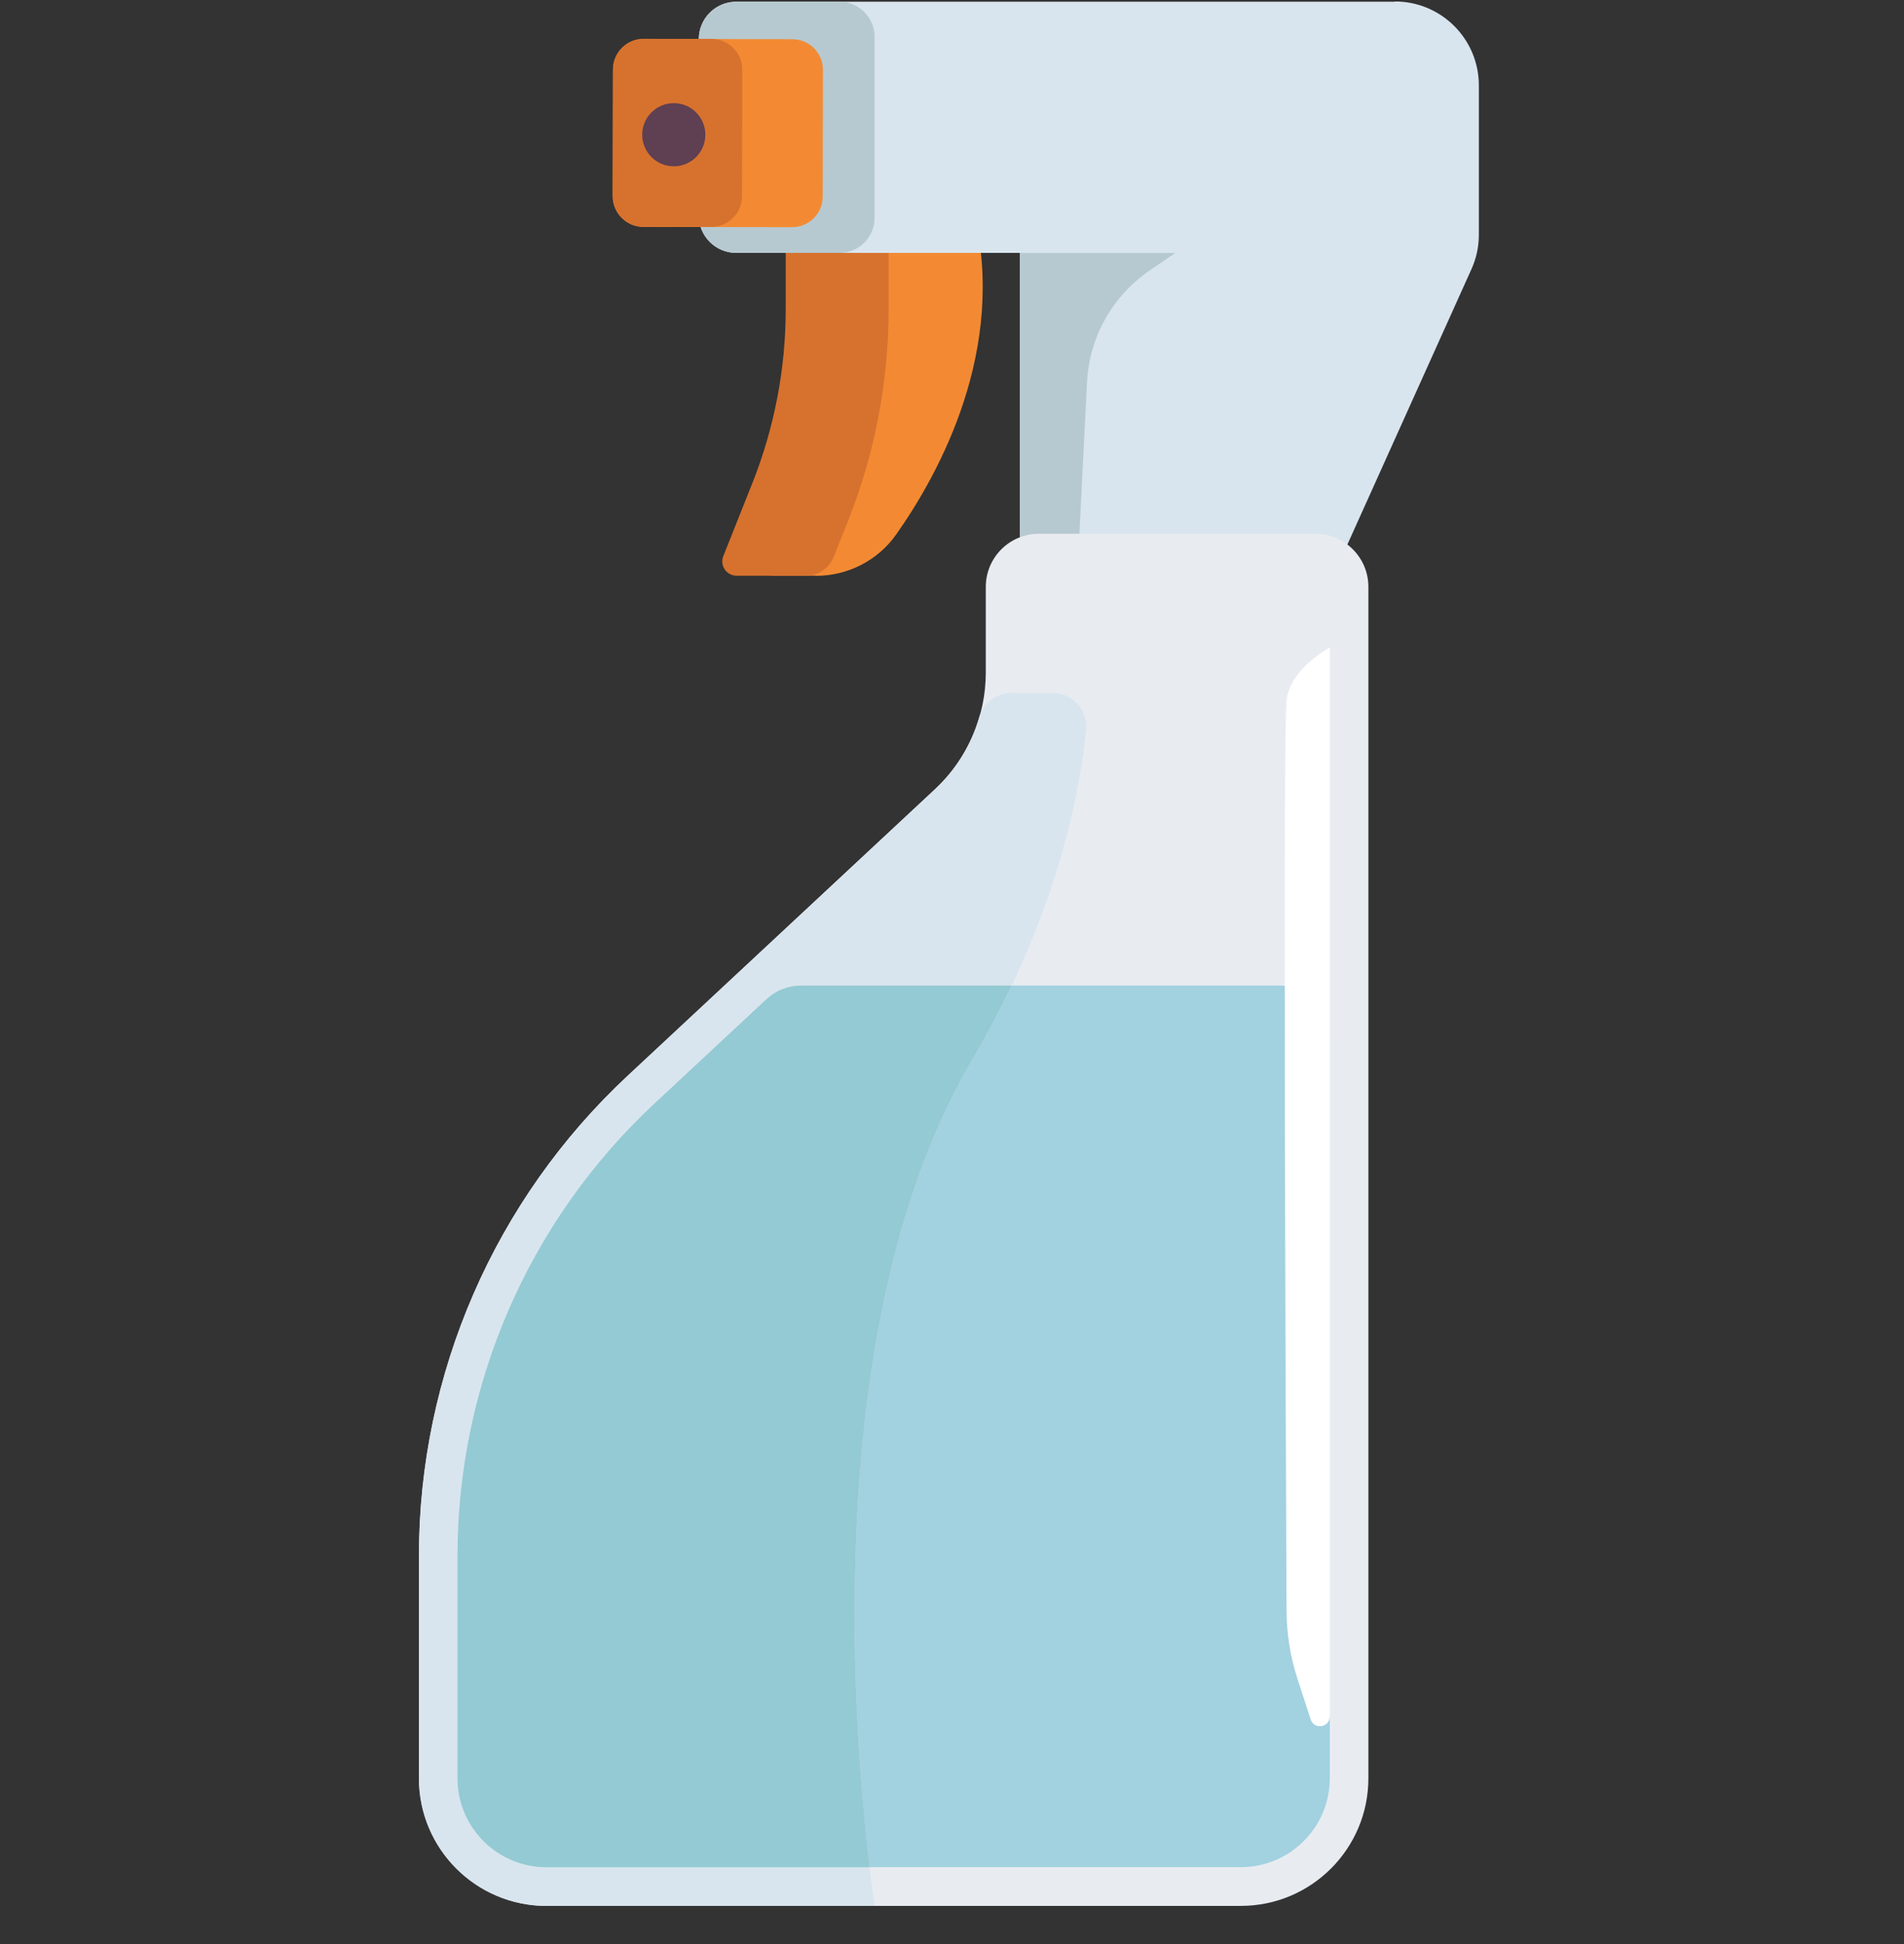 <svg width="48" height="49" viewBox="0 0 48 49" fill="none" xmlns="http://www.w3.org/2000/svg"><rect x="0" y="0" width="48" height="49" fill="#333333" stroke="none"/><path d="M20.57 14.514c.807 0 1.566-.389 2.028-1.05 1.092-1.552 2.782-4.649 1.957-8.106-.169-.706-3.806 0-3.806 0v2.438c0 1.497-.286 2.983-.838 4.374l-.735 1.846c-.095.235.079.494.333.494H20.57v.003Z" fill="#F38A33"/><path d="m21.017 14.043.362-.912c.677-1.698 1.023-3.507 1.023-5.334V5.358H19.808v2.438c0 1.497-.286 2.983-.838 4.374l-.735 1.846c-.095.235.079.495.333.495h1.756c.304 0 .579-.185.69-.468h.003Z" fill="#D7722E"/><path d="M35.166.043h-16.603c-.524 0-.947.423-.947.947v4.438c0 .524.423.947.947.947h7.148v7.984h7.971l3.412-7.572c.124-.272.188-.569.188-.87V2.153c0-1.169-.947-2.116-2.116-2.116v.005Z" fill="#D9E5EE"/><path d="M17.616.99v4.438c0 .524.423.947.947.947h2.602c.487 0 .883-.397.883-.883V.926c0-.487-.397-.883-.883-.883h-2.602c-.524 0-.947.423-.947.947Z" fill="#B7C9D0"/><path d="M25.711 14.361h1.455l.238-4.731c.058-1.129.64-2.169 1.574-2.809l.65-.444h-3.917v7.984Z" fill="#B7C9D0"/><path d="M19.974.988 16.229.981c-.428-.001-.775.345-.776.773l-.006 3.189c-.001.428.345.776.773.776l3.745.007c.428.001.776-.345.776-.773l.006-3.189c.001-.428-.345-.776-.773-.776Z" fill="#F38A33"/><path d="M17.94.981 16.229.978c-.428-.001-.775.345-.776.773l-.006 3.189c-.001.428.345.776.773.776l1.711.003c.428.001.776-.345.776-.773l.006-3.189c.001-.428-.345-.776-.773-.776Z" fill="#D7722E"/><path d="M16.986 4.192c.44 0 .796-.356.796-.796s-.356-.796-.796-.796c-.44 0-.796.356-.796.796 0 .44.356.796.796.796Z" fill="#5F3F52"/><path d="M24.852 14.792v2.158c0 1.116-.463 2.182-1.28 2.943l-7.741 7.215c-3.361 3.131-5.268 7.519-5.268 12.115v5.599c0 1.777 1.441 3.216 3.216 3.216h17.502c1.777 0 3.216-1.441 3.216-3.216V14.792c0-.741-.6-1.338-1.338-1.338H26.19c-.741 0-1.338.6-1.338 1.338Z" fill="#E8ECF1"/><path d="m19.324 25.18-2.832 2.639c-3.163 2.949-4.959 7.077-4.959 11.401v5.599c0 1.24 1.005 2.243 2.243 2.243h17.505c1.24 0 2.243-1.005 2.243-2.243V26.108c0-.701-.569-1.267-1.267-1.267H20.189c-.32 0-.629.122-.865.341v-.003Z" fill="#A2D1E0"/><path d="M33.526 43.261V16.323s-.976.508-1.087 1.301c-.101.698-.024 18.748-.005 22.974.003.585.095 1.161.275 1.716l.333 1.024c.087.267.481.206.481-.077h.003Z" fill="#fff"/><path d="M25.508 17.463c-.376 0-.714.243-.82.606-.198.693-.582 1.325-1.119 1.825l-7.741 7.215c-3.361 3.131-5.268 7.519-5.268 12.115v5.599c0 1.777 1.441 3.216 3.216 3.216h8.272c-.434-3.107-1.637-14.384 2.475-21.35 2.153-3.647 2.713-6.797 2.859-8.294.048-.497-.341-.931-.841-.931h-1.034Z" fill="#D9E5EE"/><path d="M21.924 47.064c-.476-4.036-1.161-14.006 2.6-20.377.373-.632.696-1.248.981-1.846h-5.316c-.32 0-.629.122-.865.341l-2.832 2.639c-3.163 2.949-4.959 7.077-4.959 11.401v5.599c0 1.24 1.005 2.243 2.243 2.243h8.148Z" fill="#94CAD3"/></svg>